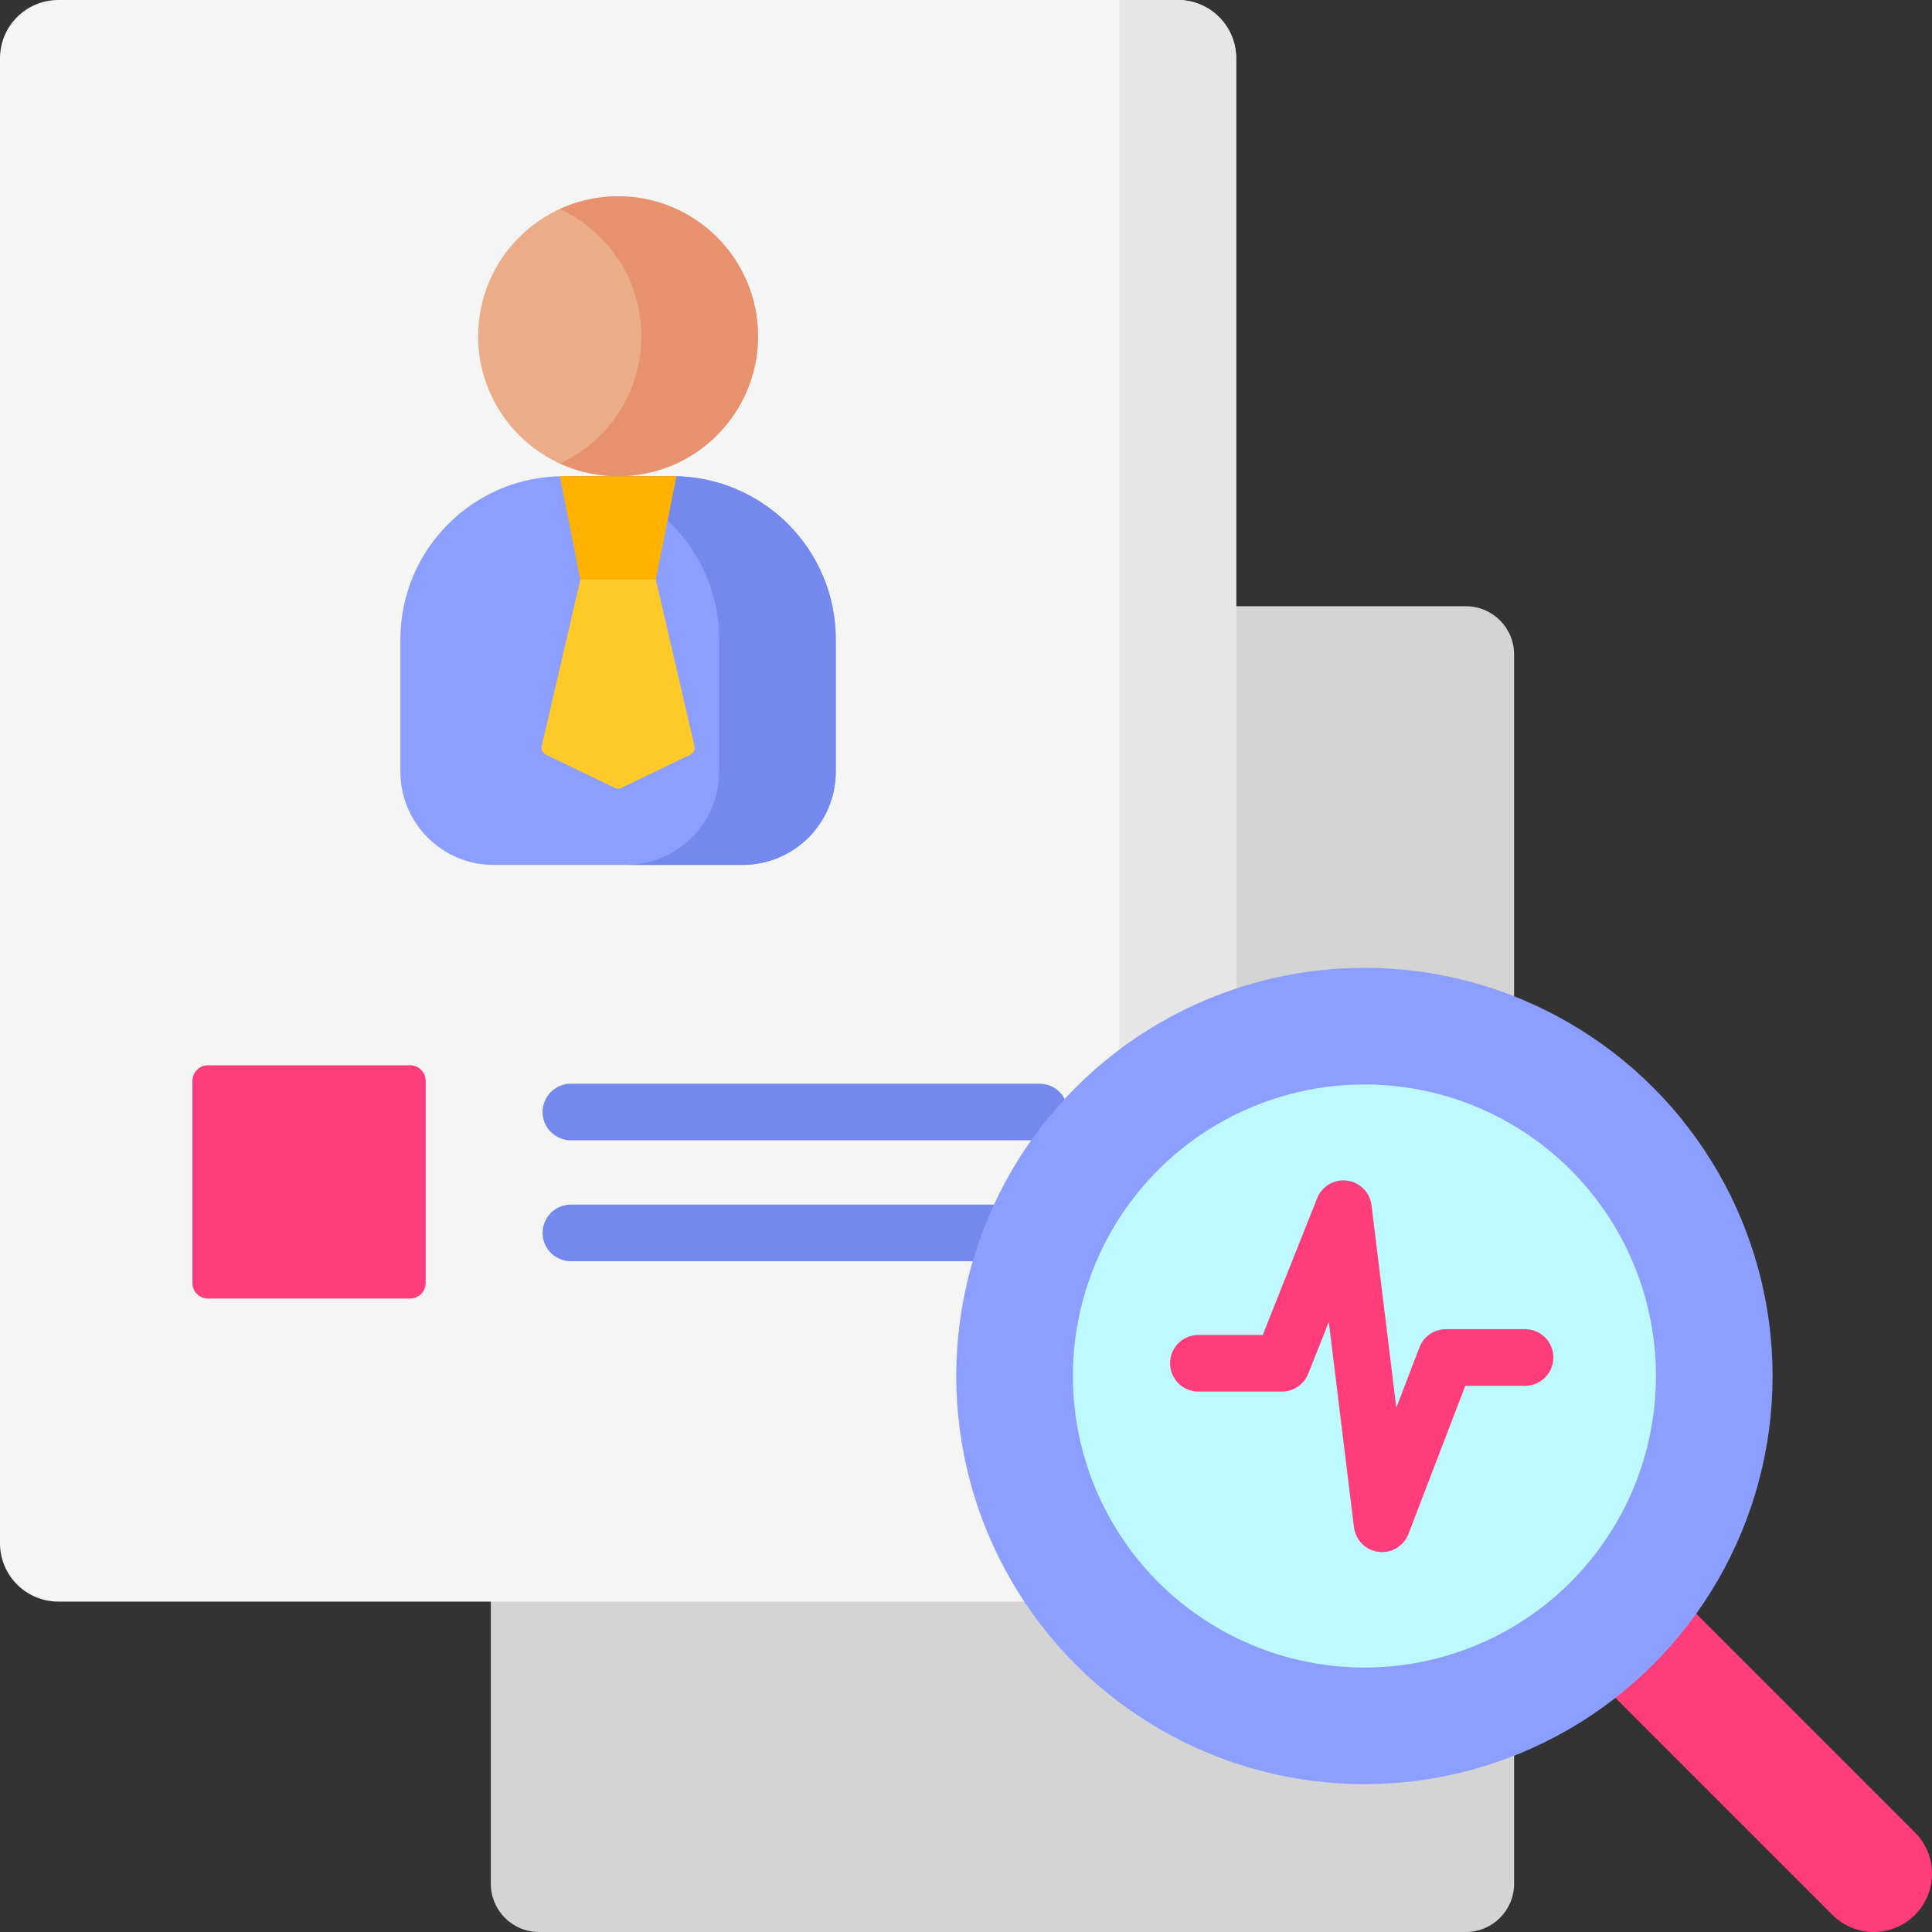 <svg id="Capa_1" enable-background="new 0 0 512 512" height="512" viewBox="0 0 512 512" width="512" xmlns="http://www.w3.org/2000/svg"><rect x="0" y="0" width="512" height="512" fill="#333333" stroke="none"/><path d="m388.459 512h-245.6c-7.065 0-12.792-5.727-12.792-12.792v-325.76c0-7.065 5.727-12.792 12.792-12.792h245.6c7.065 0 12.792 5.727 12.792 12.792v325.761c-.001 7.064-5.728 12.791-12.792 12.791z" fill="#d4d4d4"/><path d="m312.145 424.435h-296.692c-8.535 0-15.453-6.919-15.453-15.453v-393.529c0-8.535 6.918-15.453 15.453-15.453h296.692c8.534 0 15.453 6.918 15.453 15.453v393.529c0 8.534-6.919 15.453-15.453 15.453z" fill="#f5f5f5"/><path d="m296.692 0v424.435h15.453c8.534 0 15.453-6.918 15.453-15.453v-393.529c0-8.535-6.919-15.453-15.453-15.453z" fill="#e6e6e6"/><path d="m108.684 344.127h-53.569c-2.276 0-4.121-1.845-4.121-4.121v-53.569c0-2.276 1.845-4.121 4.121-4.121h53.569c2.276 0 4.121 1.845 4.121 4.121v53.569c0 2.276-1.845 4.121-4.121 4.121z" fill="#ff3d7a"/><path d="m151.286 302.194h124.197c4.143 0 7.5-3.358 7.5-7.5s-3.357-7.5-7.5-7.5h-124.197c-4.142 0-7.5 3.358-7.5 7.5s3.358 7.5 7.5 7.5z" fill="#7488ed"/><path d="m275.482 319.235h-124.196c-4.142 0-7.5 3.358-7.5 7.5s3.358 7.5 7.5 7.5h124.197c4.143 0 7.5-3.358 7.5-7.5s-3.358-7.5-7.501-7.5z" fill="#7488ed"/><circle cx="163.799" cy="89.111" fill="#ebad88" r="37.087"/><path d="m163.799 52.024c-5.517 0-10.747 1.214-15.453 3.374 12.765 5.861 21.634 18.747 21.634 33.712s-8.869 27.852-21.634 33.712c4.705 2.16 9.936 3.374 15.453 3.374 20.482 0 37.087-16.604 37.087-37.087s-16.605-37.085-37.087-37.085z" fill="#e8916f"/><path d="m196.765 229.215h-65.932c-13.655 0-24.724-11.069-24.724-24.724v-35.026c0-23.896 19.372-43.268 43.268-43.268h28.845c23.896 0 43.268 19.372 43.268 43.268v35.026c-.001 13.655-11.071 24.724-24.725 24.724z" fill="#8c9eff"/><path d="m178.221 126.197h-28.845c-.346 0-.687.018-1.03.026 23.419.549 42.237 19.691 42.237 43.242v35.026c0 13.655-11.069 24.724-24.724 24.724h30.905c13.655 0 24.724-11.069 24.724-24.724v-35.026c.001-23.896-19.371-43.268-43.267-43.268z" fill="#7488ed"/><path d="m173.794 153.579h-19.99l-5.458-27.382h30.906z" fill="#ffb300"/><path d="m182.96 199.981-18.293 8.81c-.548.264-1.187.264-1.736 0l-18.293-8.81c-.843-.406-1.292-1.342-1.08-2.254l10.247-44.148h19.99l10.247 44.148c.21.911-.239 1.848-1.082 2.254z" fill="#ffca28"/><path d="m507.474 507.474c-6.035 6.035-15.819 6.035-21.853 0l-76.487-76.487 21.853-21.853 76.487 76.487c6.035 6.034 6.035 15.818 0 21.853z" fill="#ff3d7a"/><circle cx="361.586" cy="364.656" fill="#8c9eff" r="108.169"/><circle cx="361.586" cy="364.656" fill="#bdf9ff" r="77.264"/><path d="m404.166 352.245h-20.994c-3.105 0-5.89 1.914-7.002 4.813l-6.13 15.976-6.575-53.63c-.417-3.401-3.086-6.087-6.484-6.526-3.396-.435-6.661 1.482-7.929 4.666l-14.415 36.235h-17.059c-4.143 0-7.5 3.358-7.5 7.5s3.357 7.5 7.5 7.5h22.146c3.072 0 5.833-1.874 6.969-4.728l5.453-13.707 6.669 54.395c.419 3.418 3.112 6.112 6.53 6.532.308.038.614.056.918.056 3.071 0 5.876-1.888 6.998-4.814l15.065-39.269h15.839c4.143 0 7.5-3.358 7.5-7.5s-3.356-7.499-7.499-7.499z" fill="#ff3d7a"/></svg>
